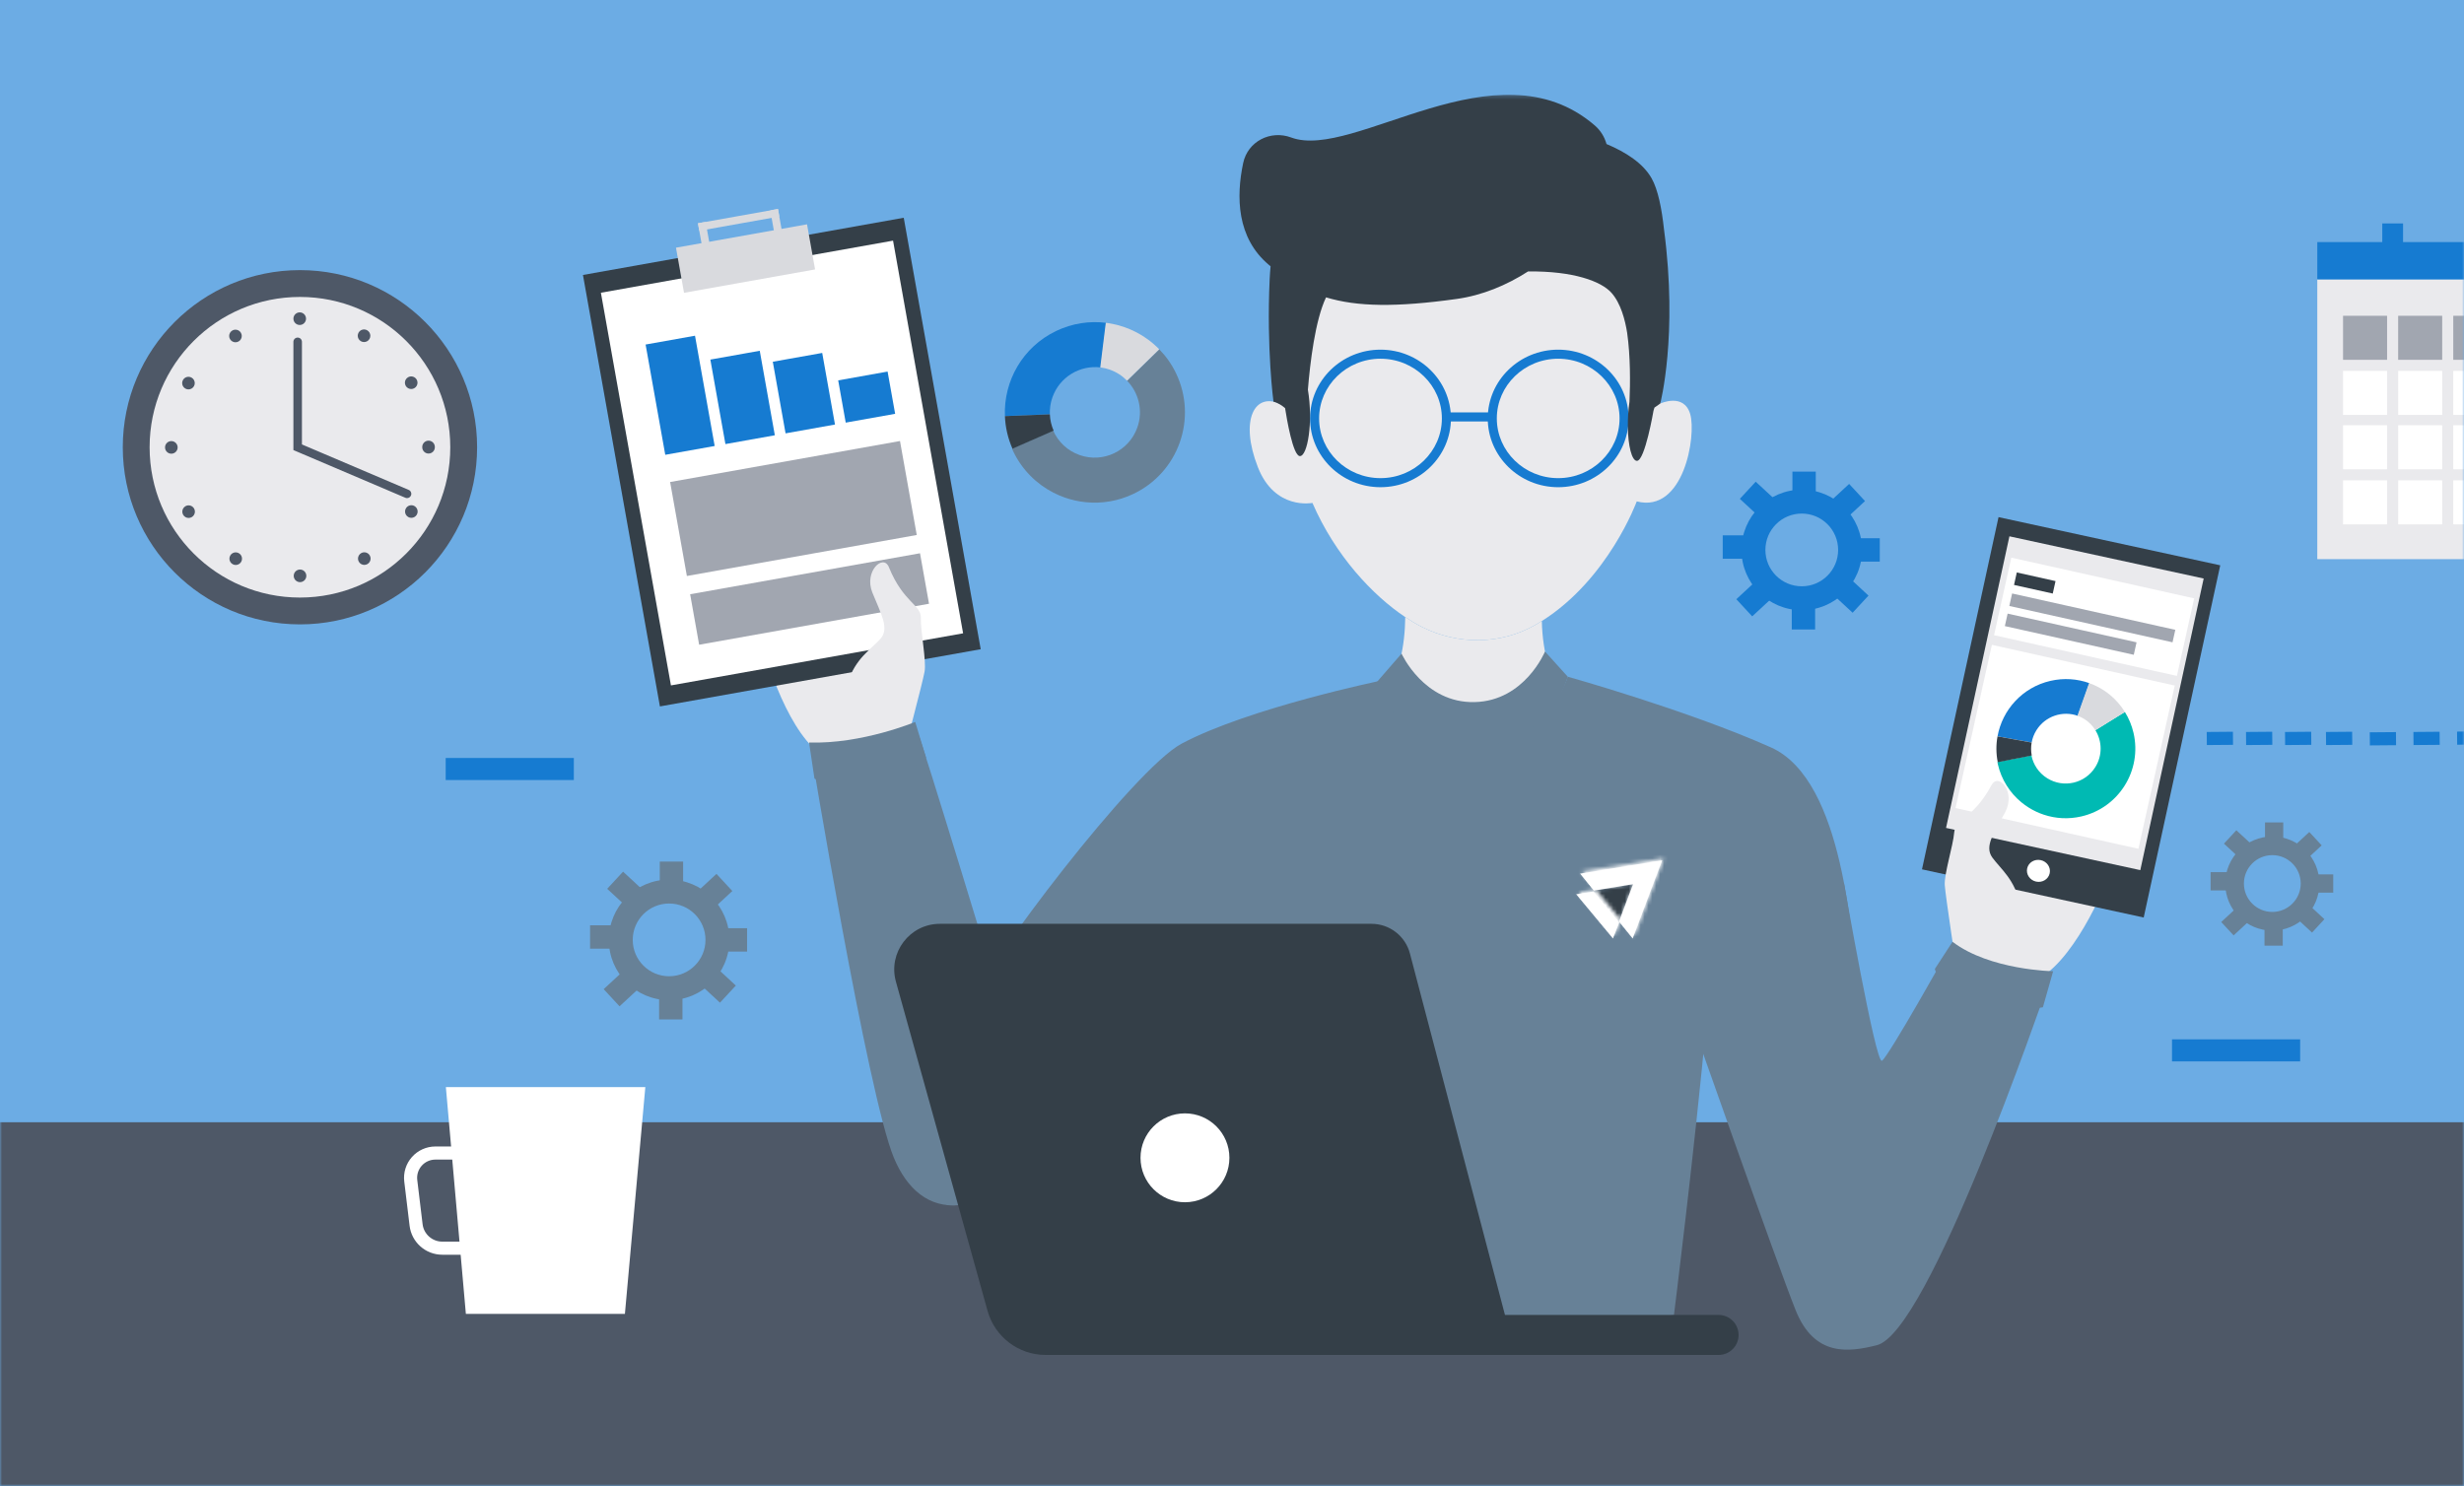 <svg xmlns="http://www.w3.org/2000/svg" xmlns:xlink="http://www.w3.org/1999/xlink" width="630" height="380" viewBox="0 0 630 380"><rect x="0" y="0" width="630" height="380" fill="#333333" stroke="none"/><defs><path id="m8t3spx62a" d="M0 0H630V380H0z"></path><path id="0fhpnch4lc" d="M0 356L846.807 356 846.807 0.242 0 0.242z"></path><path id="kw13fcrice" d="M0.63 1.726L7.055 9.592 10.663 0.089z"></path><path id="oykef87epg" d="M0.687 1.197L9.817 12.302 11.361 8.265 4.989 0.518z"></path><path id="23b9l2kp3i" d="M0.421 3.927L3.93 8.265 13.963 6.621 10.355 16.169 13.866 20.486 21.415 0.521z"></path><path id="n6716l0v3k" d="M0 356L846.807 356 846.807 0.242 0 0.242z"></path></defs><g fill="none" fill-rule="evenodd"><g><g transform="translate(-405 -2558) translate(405 2558)"><mask id="lkzebf02fb" fill="#fff"><use xlink:href="#m8t3spx62a"></use></mask><use fill="#6CACE4" xlink:href="#m8t3spx62a"></use><g mask="url(#lkzebf02fb)"><g><path fill="#4E5867" d="M0 356L847 356 847 263 0 263z" transform="translate(-44 24)"></path><path fill="#FFF" d="M203.777 312L163.113 312 158 254 209 254z" transform="translate(-44 24)"></path><g transform="translate(-44 24)"><path fill="#FFF" d="M170.35 296.872H157.08c-4.254 0-7.846-3.185-8.355-7.41l-1.362-11.304c-.273-2.272.441-4.557 1.96-6.27 1.519-1.711 3.702-2.693 5.99-2.693h9.34v3.348h-9.34c-1.332 0-2.602.571-3.486 1.568-.884.996-1.299 2.325-1.14 3.647l1.362 11.304c.306 2.544 2.47 4.462 5.031 4.462h13.272v3.348z"></path><mask id="cer1dp4vrd" fill="#fff"><use xlink:href="#0fhpnch4lc"></use></mask><path fill="#EAEAED" d="M636.489 118.991L745.991 118.991 745.991 47.438 636.489 47.438z" mask="url(#cer1dp4vrd)"></path><path fill="#167BD1" d="M636.489 47.438L745.991 47.438 745.991 37.906 636.489 37.906z" mask="url(#cer1dp4vrd)"></path><path fill="#167BD1" d="M653.107 42.672L658.415 42.672 658.415 33.139 653.107 33.139z" mask="url(#cer1dp4vrd)"></path><path fill="#A1A6B0" d="M643.076 68.015L654.336 68.015 654.336 56.756 643.076 56.756zM657.166 68.015L668.425 68.015 668.425 56.756 657.166 56.756zM671.255 68.015L682.513 68.015 682.513 56.756 671.255 56.756z" mask="url(#cer1dp4vrd)"></path><path fill="#FFF" d="M643.076 82.104L654.336 82.104 654.336 70.845 643.076 70.845zM657.166 82.104L668.425 82.104 668.425 70.845 657.166 70.845zM671.255 82.104L682.513 82.104 682.513 70.845 671.255 70.845zM643.076 96.006L654.336 96.006 654.336 84.747 643.076 84.747zM657.166 96.006L668.425 96.006 668.425 84.747 657.166 84.747zM671.255 96.006L682.513 96.006 682.513 84.747 671.255 84.747zM643.076 110.096L654.336 110.096 654.336 98.836 643.076 98.836zM657.166 110.096L668.425 110.096 668.425 98.836 657.166 98.836zM671.255 110.096L682.513 110.096 682.513 98.836 671.255 98.836z" mask="url(#cer1dp4vrd)"></path><path fill="#EAEAED" d="M407.554 136.324c-1.363-.685-2.793-1.537-4.255-2.513-.1 7.12-1.397 15.298-6.073 20.238-5.317 5.616 9.236 13.404 25.67 10.98 16.437-2.424 24.832-5.465 24.832-5.465s-9.116-7.098-9.51-24.75c-.523.329-1.054.65-1.595.961-8.94 5.138-19.858 5.185-29.07.55" mask="url(#cer1dp4vrd)"></path><path fill="#EAEAED" d="M476.163 81.914c-1.602-5.528-7.664-2.715-7.664-2.715 1.746-18.914-1.065-72.356-53.439-68.573-52.374 3.782-43.547 68.766-43.547 68.766-6.717-3.297-10.64 3.98-5.888 16.103 4.336 11.056 13.937 9.115 13.937 9.115 5.85 13.469 15.392 23.632 23.736 29.2 1.463.976 2.894 1.829 4.256 2.514 9.21 4.636 20.129 4.59 29.068-.548.543-.311 1.073-.633 1.596-.963 17.022-10.716 24.269-30.59 24.269-30.59 12.026 3.103 15.276-16.78 13.676-22.309" mask="url(#cer1dp4vrd)"></path><path fill="#167BD1" d="M396.967 67.735c-8.653 0-15.694 6.85-15.694 15.27s7.04 15.27 15.694 15.27c8.653 0 15.692-6.85 15.692-15.27s-7.04-15.27-15.692-15.27m0 32.856c-9.931 0-18.01-7.889-18.01-17.586s8.079-17.587 18.01-17.587c9.93 0 18.009 7.89 18.009 17.587s-8.08 17.586-18.01 17.586M442.4 67.736c-8.651 0-15.691 6.85-15.691 15.27 0 8.419 7.04 15.269 15.692 15.269 8.652 0 15.692-6.85 15.692-15.269 0-8.42-7.04-15.27-15.692-15.27m0 32.857c-9.93 0-18.01-7.89-18.01-17.587 0-9.698 8.08-17.588 18.01-17.588 9.93 0 18.01 7.89 18.01 17.588 0 9.697-8.08 17.587-18.01 17.587" mask="url(#cer1dp4vrd)"></path><path fill="#167BD1" d="M413.809 83.778L425.156 83.778 425.156 81.462 413.809 81.462z" mask="url(#cer1dp4vrd)"></path><path fill="#343F48" d="M469.46 34.684l-.01-.07c-.572-5.3-1.539-10.146-3.166-13.019-2.163-3.818-6.535-6.672-11.53-8.765-.52-1.847-1.508-3.47-3.03-4.776-25.126-21.594-61.575 9.078-77.6 3.107-5.294-1.973-11.102 1.008-12.267 6.535-1.808 8.575-1.684 19.112 6.557 26.027.152.127.304.249.454.374-.101 1.044-.184 2.108-.234 3.195-.837 18.135.976 31.427.976 31.427 1.193.3 2.257 1.053 2.965 1.65.403 2.61 2.01 12.218 3.777 12.267 1.983.055 3.434-8.752 2.054-16.973.553-6.801 1.845-17.78 4.64-23.617 7.947 2.422 17.97 2.557 33.393.407 6.54-.911 12.775-3.502 18.258-7.035 11.599-.137 18.686 2.521 21.306 5.443 2.4 2.674 3.514 6.977 4.032 10.26.852 6.044.805 12.814.595 17.605-.308 2.142-.439 4.272-.422 6.237l-.008.068.008-.005c.048 4.971 1.017 8.83 2.326 8.83 2.044 0 4.234-12.805 4.234-12.805.094-.273.174-.542.245-.808l1.487-1.045s4.558-17.366.96-44.514" mask="url(#cer1dp4vrd)"></path><path fill="#EAEAED" d="M547.775 224.595l2.302 3.144s4.839 3.045 14.176-.99c9.336-4.035 17.72-22.687 19.937-29.528 2.216-6.84 1.73-9.87 3.131-15.087 1.402-5.216-4.756-17.494-7.922-25.291-3.167-7.799-8.925-6.812-11.353-6.302-2.429.51-11.445 27.87-12.895 30.374-1.448 2.504-11.626 24.7-7.376 43.68" mask="url(#cer1dp4vrd)"></path><path fill="#343F48" d="M592.106 210.636L535.417 198.317 554.988 108.247 611.676 120.567z" mask="url(#cer1dp4vrd)"></path><path fill="#EAEAED" d="M591.236 198.518L541.568 187.725 557.772 113.153 607.441 123.945z" mask="url(#cer1dp4vrd)"></path><path fill="#FFF" d="M568.07 199.331c-.33 1.516-1.885 2.465-3.476 2.119-1.592-.346-2.615-1.855-2.286-3.37.33-1.516 1.886-2.465 3.477-2.119 1.592.346 2.614 1.855 2.285 3.37M590.751 193.062L543.997 182.65 553.292 140.909 600.046 151.321zM600.597 148.849L553.842 138.437 558.258 118.608 605.012 129.02z" mask="url(#cer1dp4vrd)"></path><path fill="#343F48" d="M568.851 127.791L558.948 125.586 559.658 122.396 569.562 124.602z" mask="url(#cer1dp4vrd)"></path><path fill="#A1A6B0" d="M599.477 140.257L557.75 130.964 558.46 127.774 600.188 137.067zM589.569 143.452L556.604 136.111 557.315 132.921 590.279 140.262z" mask="url(#cer1dp4vrd)"></path><path fill="#167BD1" d="M554.73 164.305c1.23-6.79 6.36-12.527 13.505-14.18 3.451-.798 6.895-.535 9.998.582l-2.976 8.349c-3.874-1.386-8.32.059-10.583 3.685-.62.993-1.022 2.059-1.214 3.142l-8.73-1.578z" mask="url(#cer1dp4vrd)"></path><path fill="#00BAB3" d="M576.177 184.785c-3.301.764-6.597.558-9.586-.433-1.357-.448-2.65-1.056-3.853-1.807-.686-.428-1.339-.9-1.963-1.416-2.886-2.4-5.046-5.734-5.959-9.676-.044-.192-.08-.385-.116-.578l8.696-1.71c.463 2.337 1.853 4.487 4.04 5.853 4.184 2.61 9.69 1.336 12.3-2.848 1.86-2.98 1.752-6.636.018-9.434l7.539-4.667c1.002 1.608 1.762 3.413 2.212 5.36 2.216 9.573-3.755 19.14-13.328 21.356" mask="url(#cer1dp4vrd)"></path><path fill="#D9DADE" d="M587.293 158.069l-7.539 4.667c-.696-1.132-1.656-2.123-2.86-2.874-.558-.348-1.14-.626-1.727-.836l2.975-8.347c.444.156.882.33 1.31.525.746.33 1.46.713 2.147 1.142 1.43.892 2.735 1.99 3.867 3.267.675.756 1.286 1.578 1.827 2.456" mask="url(#cer1dp4vrd)"></path><path fill="#343F48" d="M554.786 170.915c-.446-2.236-.446-4.47-.059-6.599l8.73 1.578c-.205 1.104-.186 2.226.026 3.311l-8.697 1.71z" mask="url(#cer1dp4vrd)"></path><path fill="#EAEAED" d="M544.328 224.164s-2.895-18.928-3.088-21.797c-.191-2.868 2.14-10.072 2.421-13.524.282-3.452 4.844-3.364 9.54-12.067 1.786-3.31 6.257 1.743 3.501 6.908-2.755 5.163-5.448 8.674-3.3 11.617 2.146 2.942 5.808 5.64 7.071 12.011 1.264 6.37-6.373 29.115-16.145 16.852" mask="url(#cer1dp4vrd)"></path><path fill="#678197" d="M476.835 237.987s21.462 61.032 26.277 73.068c4.813 12.035 13.656 10.73 20.758 8.956 13.24-3.31 41.736-86.583 44.444-94.106 0 0-19.9-2.037-25.918-7.453 0 0-15.6 27.912-17.22 28.815-1.622.903-9.712-45.541-9.712-45.541s-43.51-1.296-38.63 36.26" mask="url(#cer1dp4vrd)"></path><path fill="#678197" d="M543.226 216.842l-4.51 6.93s.375 4.665 11.432 7.9c11.057 3.234 16.191 1.909 16.191 1.909l2.614-9.206s-16.176-.248-25.727-7.533M421.93 166.98c.025-.027.055-.056.08-.084l.054.071h-.004l-.13.014zm97.031 58.666c-1.805-8.185-3.068-49.987-22.17-58.516-21.214-9.472-51.944-18.075-51.944-18.075-3.69 11.031-15.662 14.754-21.129 15.9 0 0-23.008-.087-26.543-14.914 0 0-33.774 6.973-51 16.103-12.367 6.556-50.481 57.154-53.007 65.146-1.87 5.921 6.042 20.428 10.892 29.435-10.734 13.762-18.093 23.424-18.093 23.424s9.899 1.639 21.058-8.034c7.514-6.51 32.14-31.148 47.431-46.553 1.786 30.607 4.961 80.865 6.679 82.738 3.906 4.261 88.544 3.038 110.863 0 0 0 5.296-42.249 8.412-76.16 5.65 17.262 13.976 42.552 14.678 45.328.496 1.956 26.131-45.592 23.873-55.822z" mask="url(#cer1dp4vrd)"></path><path fill="#678197" d="M402.35 143.148l-6.219 7.161s5.07 16.822 22.47 16.822c17.803 0 24.61-12.381 26.246-18.076l-5.82-6.444s-5.168 12.616-17.967 12.936c-12.974.323-18.71-12.4-18.71-12.4" mask="url(#cer1dp4vrd)"></path><path fill="#EAEAED" d="M271.507 169.157l-2.63 2.878s-5.138 2.504-13.985-2.513c-8.846-5.018-15.173-24.464-16.64-31.505-1.465-7.04-.655-9.999-1.488-15.337-.831-5.336 6.615-16.879 10.603-24.29 3.988-7.411 9.608-5.811 11.966-5.042 2.36.769 8.375 28.94 9.547 31.587 1.17 2.646 8.895 25.81 2.627 44.222" mask="url(#cer1dp4vrd)"></path><path fill="#D9DADE" d="M243.255 31.371L222.795 35.021 222.451 33.097 242.913 29.448z" mask="url(#cer1dp4vrd)"></path><path fill="#D9DADE" d="M225.497 38.789L223.529 39.14 222.452 33.098 224.419 32.746zM243.991 35.491L242.021 35.841 240.946 29.8 242.913 29.448z" mask="url(#cer1dp4vrd)"></path><path fill="#343F48" d="M294.75 142.025L212.729 156.654 193.05 46.317 275.07 31.687z" mask="url(#cer1dp4vrd)"></path><path fill="#FFF" d="M290.248 137.955L215.547 151.279 197.637 50.863 272.338 37.539z" mask="url(#cer1dp4vrd)"></path><path fill="#D9DADE" d="M252.4 44.902L218.893 50.878 216.835 39.343 250.342 33.366z" mask="url(#cer1dp4vrd)"></path><path fill="#167BD1" d="M226.73 90.054L214.095 92.308 209.067 64.108 221.7 61.855zM242.11 87.311L229.477 89.564 225.623 67.957 238.257 65.704zM257.49 84.567L244.857 86.822 241.59 68.51 254.224 66.256zM272.87 81.824L260.237 84.077 258.31 73.274 270.943 71.02z" mask="url(#cer1dp4vrd)"></path><path fill="#A1A6B0" d="M278.398 112.815L219.622 123.299 215.336 99.266 274.111 88.782zM281.533 130.394L222.758 140.877 220.456 127.967 279.231 117.485z" mask="url(#cer1dp4vrd)"></path><path fill="#EAEAED" d="M274.98 169.099s4.917-18.506 5.417-21.338c.501-2.83-1.041-10.243-.948-13.705.091-3.463-4.453-3.866-8.184-13.026-1.42-3.483-6.407 1.058-4.226 6.49 2.183 5.432 4.48 9.213 2.03 11.906-2.45 2.694-6.382 4.982-8.325 11.179-1.943 6.198 3.198 29.633 14.235 18.494" mask="url(#cer1dp4vrd)"></path><path fill="#678197" d="M251.17 166.982s14.658 88.86 21.354 105.042c6.696 16.182 22.776 19.53 45.839-10.143 25.943-33.381-1.201 0-1.201 0l-17.297-30.032s-20.506-67.621-21.064-67.936c-.558-.316-19.25 3.138-27.63 3.069" mask="url(#cer1dp4vrd)"></path><path fill="#678197" d="M250.864 165.883l1.379 9.224s3.472 1.918 12.991.506c11.395-1.692 15.56-5.81 15.56-5.81l-2.791-9.183s-13.63 5.706-27.139 5.263" mask="url(#cer1dp4vrd)"></path><path fill="#167BD1" d="M504.678 125.933c-5.136 0-9.298-4.163-9.298-9.299 0-5.136 4.162-9.3 9.298-9.3 5.137 0 9.299 4.164 9.299 9.3 0 5.136-4.162 9.3-9.3 9.3m0-24.714c-8.512 0-15.413 6.901-15.413 15.414s6.901 15.414 15.414 15.414 15.414-6.901 15.414-15.414-6.9-15.414-15.414-15.414" mask="url(#cer1dp4vrd)"></path><path fill="#167BD1" d="M502.289 104.69L508.261 104.69 508.261 96.613 502.289 96.613zM484.469 118.881L492.546 118.881 492.546 112.908 484.469 112.908zM516.547 119.62L524.622 119.62 524.622 113.648 516.547 113.648zM514.92 109.624L510.862 105.242 516.789 99.755 520.847 104.138zM494.775 109.056L498.831 104.673 492.905 99.186 488.847 103.569zM502.12 136.982L508.092 136.982 508.092 128.905 502.12 128.905zM515.81 122.826L511.754 127.209 517.68 132.695 521.738 128.314zM493.875 123.751L497.932 128.133 492.006 133.619 487.948 129.238z" mask="url(#cer1dp4vrd)"></path><path fill="#678197" d="M215.08 225.657c-5.137 0-9.3-4.164-9.3-9.3 0-5.135 4.163-9.3 9.3-9.3 5.136 0 9.3 4.165 9.3 9.3 0 5.136-4.164 9.3-9.3 9.3m0-24.714c-8.512 0-15.413 6.902-15.413 15.414 0 8.513 6.9 15.414 15.413 15.414 8.512 0 15.413-6.9 15.413-15.414 0-8.512-6.9-15.414-15.413-15.414" mask="url(#cer1dp4vrd)"></path><path fill="#678197" d="M212.691 204.413L218.663 204.413 218.663 196.337 212.691 196.337zM194.87 218.604L202.946 218.604 202.946 212.631 194.87 212.631zM226.948 219.344L235.024 219.344 235.024 213.371 226.948 213.371zM225.321 209.348L221.263 204.966 227.191 199.478 231.248 203.861zM205.176 208.779L209.234 204.397 203.307 198.909 199.249 203.292zM212.522 236.705L218.495 236.705 218.495 228.629 212.522 228.629zM226.212 222.55L222.155 226.932 228.081 232.418 232.139 228.037zM204.277 223.474L208.333 227.856 202.407 233.343 198.349 228.961zM624.99 209.209c-4.011 0-7.263-3.252-7.263-7.262 0-4.012 3.252-7.263 7.262-7.263 4.011 0 7.262 3.25 7.262 7.263 0 4.01-3.25 7.262-7.262 7.262m0-19.3c-6.647 0-12.036 5.39-12.036 12.038 0 6.647 5.389 12.036 12.036 12.036 6.648 0 12.037-5.39 12.037-12.036 0-6.648-5.389-12.037-12.037-12.037" mask="url(#cer1dp4vrd)"></path><path fill="#678197" d="M623.123 192.618L627.787 192.618 627.787 186.312 623.123 186.312zM609.207 203.7L615.513 203.7 615.513 199.036 609.207 199.036zM634.257 204.278L640.564 204.278 640.564 199.614 634.257 199.614zM632.986 196.472L629.818 193.05 634.447 188.765 637.614 192.188zM617.255 196.028L620.423 192.605 615.794 188.321 612.627 191.744zM622.991 217.837L627.656 217.837 627.656 211.53 622.991 211.53zM633.683 206.782L630.514 210.205 635.143 214.489 638.31 211.066zM616.552 207.504L619.721 210.926 615.093 215.211 611.925 211.788z" mask="url(#cer1dp4vrd)"></path><path fill="#167BD1" d="M689.544 135.088h3.348v-6.696h-3.348v6.696zm0 11.161h3.348v-6.696h-3.348v6.696zm3.116 11.49l-3.277-.69c.107-.505.16-1.027.16-1.55v-4.786h3.349v4.786c0 .754-.078 1.508-.232 2.24zm-9.018 8.504l-.495-3.311c1.822-.272 3.478-1.206 4.663-2.633l2.574 2.142c-1.712 2.058-4.108 3.408-6.742 3.802zm-11.387.201l-.03-3.348 6.696-.056.03 3.348-6.696.056zm-64.005.091l-.028-3.348 6.696-.055.027 3.348-6.695.055zm10.043 0l-.028-3.348 6.696-.055.028 3.348-6.696.055zm9.971 0l-.028-3.348 6.696-.055.028 3.348-6.696.055zm10.472 0l-.029-3.348 6.696-.055.029 3.348-6.696.055zm22.36 0l-.029-3.348 6.696-.055.029 3.348-6.696.055zm-11.16.092l-.028-3.348 6.696-.055.029 3.348-6.696.055z" mask="url(#cer1dp4vrd)"></path><path fill="#4E5867" d="M165.987 90.376c0 25.017-20.28 45.298-45.297 45.298-25.016 0-45.296-20.28-45.296-45.298 0-25.017 20.28-45.298 45.296-45.298 25.017 0 45.297 20.281 45.297 45.298" mask="url(#cer1dp4vrd)"></path><path fill="#EAEAED" d="M159.128 90.376c0 21.228-17.209 38.438-38.437 38.438-21.229 0-38.438-17.21-38.438-38.438 0-21.23 17.21-38.439 38.438-38.439s38.437 17.21 38.437 38.44" mask="url(#cer1dp4vrd)"></path><path fill="#4E5867" d="M119.023 57.495c-.001-.89.72-1.611 1.608-1.613.89-.003 1.613.718 1.615 1.609 0 .888-.72 1.611-1.61 1.614h-.003c-.89 0-1.609-.72-1.61-1.61m17.252 5.763c-.519-.298-.808-.84-.808-1.4 0-.271.07-.547.216-.8.445-.772 1.43-1.036 2.2-.592.518.298.808.842.808 1.4 0 .272-.07.547-.214.8-.299.519-.841.808-1.398.808-.274 0-.55-.07-.804-.216m-33.463-.53c-.15-.256-.22-.535-.22-.811 0-.555.29-1.094.803-1.393.771-.445 1.756-.185 2.203.586.149.254.218.535.218.81-.001.555-.288 1.093-.803 1.392-.254.148-.532.217-.806.217-.556 0-1.097-.286-1.395-.802m44.932 11.956h.001c-.148-.256-.22-.535-.22-.812.002-.553.29-1.092.803-1.391.768-.448 1.755-.187 2.202.583.148.256.22.535.22.81-.002.555-.289 1.094-.803 1.393-.256.149-.534.218-.808.218-.556 0-1.096-.287-1.395-.801m-56.362.683c-.517-.3-.807-.843-.806-1.4 0-.272.07-.549.216-.801.445-.771 1.43-1.036 2.2-.59.52.298.807.841.806 1.399 0 .272-.069.547-.214.801-.298.517-.842.806-1.397.806-.274 0-.552-.068-.805-.215m60.58 15.01V90.304c-.002-.89.717-1.612 1.606-1.615.89-.002 1.613.718 1.615 1.607V90.376c0 .89-.721 1.611-1.61 1.611-.891 0-1.61-.72-1.61-1.611m-65.764.04c-.002-.89.718-1.613 1.608-1.614.89-.001 1.613.72 1.614 1.61 0 .889-.72 1.612-1.61 1.612h-.002c-.89 0-1.61-.72-1.61-1.608m62.169 17.794c-.518-.3-.806-.843-.805-1.401.001-.273.072-.548.218-.8.445-.77 1.43-1.035 2.2-.59.517.3.807.843.805 1.4 0 .273-.07.55-.217.802-.299.516-.839.806-1.396.806-.275 0-.55-.07-.805-.217m-57.537-.555c-.149-.256-.218-.535-.218-.81.001-.555.29-1.094.804-1.392.77-.447 1.755-.184 2.201.586.149.255.22.534.218.81-.001.554-.289 1.093-.803 1.391-.255.148-.533.218-.807.218-.555 0-1.096-.288-1.395-.803m44.919 12.005c-.149-.255-.219-.535-.218-.81.002-.556.29-1.094.805-1.392.769-.445 1.756-.184 2.202.586.145.253.216.53.217.803.001.557-.287 1.1-.804 1.4-.256.147-.534.217-.806.217-.557 0-1.098-.288-1.396-.804m-32.287.606c-.517-.299-.806-.842-.805-1.4 0-.273.069-.548.215-.802.445-.77 1.43-1.034 2.202-.589.518.3.807.842.805 1.4 0 .273-.071.549-.216.802-.3.517-.84.806-1.397.806-.274 0-.55-.07-.804-.217m15.635 2.994c-.001-.89.72-1.612 1.611-1.612.89-.001 1.61.72 1.612 1.61 0 .89-.72 1.612-1.61 1.613-.89 0-1.613-.721-1.613-1.61M148.072 103.38c-.143 0-.288-.029-.426-.088l-28.63-12.194v-27.68c0-.603.488-1.091 1.09-1.091.603 0 1.093.488 1.093 1.091v26.237l27.302 11.629c.554.236.812.878.576 1.431-.177.416-.58.664-1.005.664" mask="url(#cer1dp4vrd)"></path><path fill="#167BD1" d="M300.94 82.398c-.36-8.942 4.517-17.647 13.093-21.754 4.145-1.984 8.577-2.621 12.82-2.081l-1.414 11.404c-5.294-.662-10.514 2.42-12.355 7.647-.506 1.433-.713 2.895-.65 4.32l-11.494.464z" mask="url(#cer1dp4vrd)"></path><path fill="#678197" d="M333.856 102.273c-3.964 1.899-8.192 2.566-12.254 2.155-1.845-.185-3.653-.59-5.388-1.202-.988-.348-1.947-.76-2.882-1.24-4.33-2.223-8.003-5.833-10.27-10.566-.109-.23-.21-.464-.31-.698l10.525-4.616c1.244 2.828 3.61 5.157 6.762 6.267 6.031 2.126 12.64-1.039 14.768-7.07 1.514-4.297.345-8.893-2.638-11.945l8.224-8.032c1.724 1.752 3.195 3.824 4.313 6.16 5.502 11.493.642 25.284-10.85 30.787" mask="url(#cer1dp4vrd)"></path><path fill="#D9DADE" d="M340.394 65.326l-8.225 8.032c-1.2-1.235-2.695-2.22-4.43-2.831-.806-.284-1.618-.471-2.422-.57l1.413-11.405c.606.072 1.21.169 1.804.295 1.04.209 2.053.49 3.043.84 2.058.726 4.021 1.75 5.815 3.046 1.065.765 2.07 1.635 3.002 2.593" mask="url(#cer1dp4vrd)"></path><path fill="#343F48" d="M302.872 90.748c-1.195-2.704-1.825-5.532-1.933-8.334l11.492-.465c.052 1.456.392 2.87.967 4.184l-10.526 4.615z" mask="url(#cer1dp4vrd)"></path></g><g transform="translate(-44 24) translate(451 202)"><mask id="yks2kotnuf" fill="#fff"><use xlink:href="#kw13fcrice"></use></mask><path fill="#343F48" d="M-0.356 10.576L11.649 10.576 11.649 -0.897 -0.356 -0.897z" mask="url(#yks2kotnuf)"></path></g><path fill="#FFF" d="M451.433 204L447 204.692 456.408 216 458 211.887z" transform="translate(-44 24)"></path><g transform="translate(-44 24) translate(447 203)"><mask id="rasgof143h" fill="#fff"><use xlink:href="#oykef87epg"></use></mask><path fill="#FFF" d="M-0.29 13.273L12.339 13.273 12.339 -0.453 -0.29 -0.453z" mask="url(#rasgof143h)"></path></g><path fill="#FFF" d="M461.547 202.111L451.511 203.759 448 199.413 469 196 461.449 216 457.939 211.675z" transform="translate(-44 24)"></path><g transform="translate(-44 24) translate(448 195)"><mask id="qs28oq263j" fill="#fff"><use xlink:href="#23b9l2kp3i"></use></mask><path fill="#FFF" d="M-0.565 21.476L22.401 21.476 22.401 -0.47 -0.565 -0.47z" mask="url(#qs28oq263j)"></path></g><g transform="translate(-44 24)"><path fill="#343F48" d="M483.412 322.502h-63.864v-10.23h63.864c2.824 0 5.114 2.29 5.114 5.116 0 2.824-2.29 5.114-5.114 5.114"></path><path fill="#343F48" d="M431.483 322.502H311.348c-6.92 0-12.992-4.613-14.848-11.28l-23.426-84.166c-2.072-7.44 3.523-14.807 11.248-14.807h110.34c4.619 0 8.657 3.115 9.83 7.582l26.991 102.671z"></path><path fill="#FFF" d="M358.338 272.087c0 6.277-5.089 11.366-11.366 11.366-6.277 0-11.365-5.089-11.365-11.366 0-6.277 5.088-11.366 11.365-11.366s11.366 5.089 11.366 11.366"></path><mask id="h4xb1yzt8l" fill="#fff"><use xlink:href="#n6716l0v3k"></use></mask><path fill="#167BD1" d="M157.956 175.48L190.719 175.48 190.719 169.838 157.956 169.838zM599.343 247.433L632.106 247.433 632.106 241.791 599.343 241.791z" mask="url(#h4xb1yzt8l)"></path></g></g></g></g></g></g></svg>